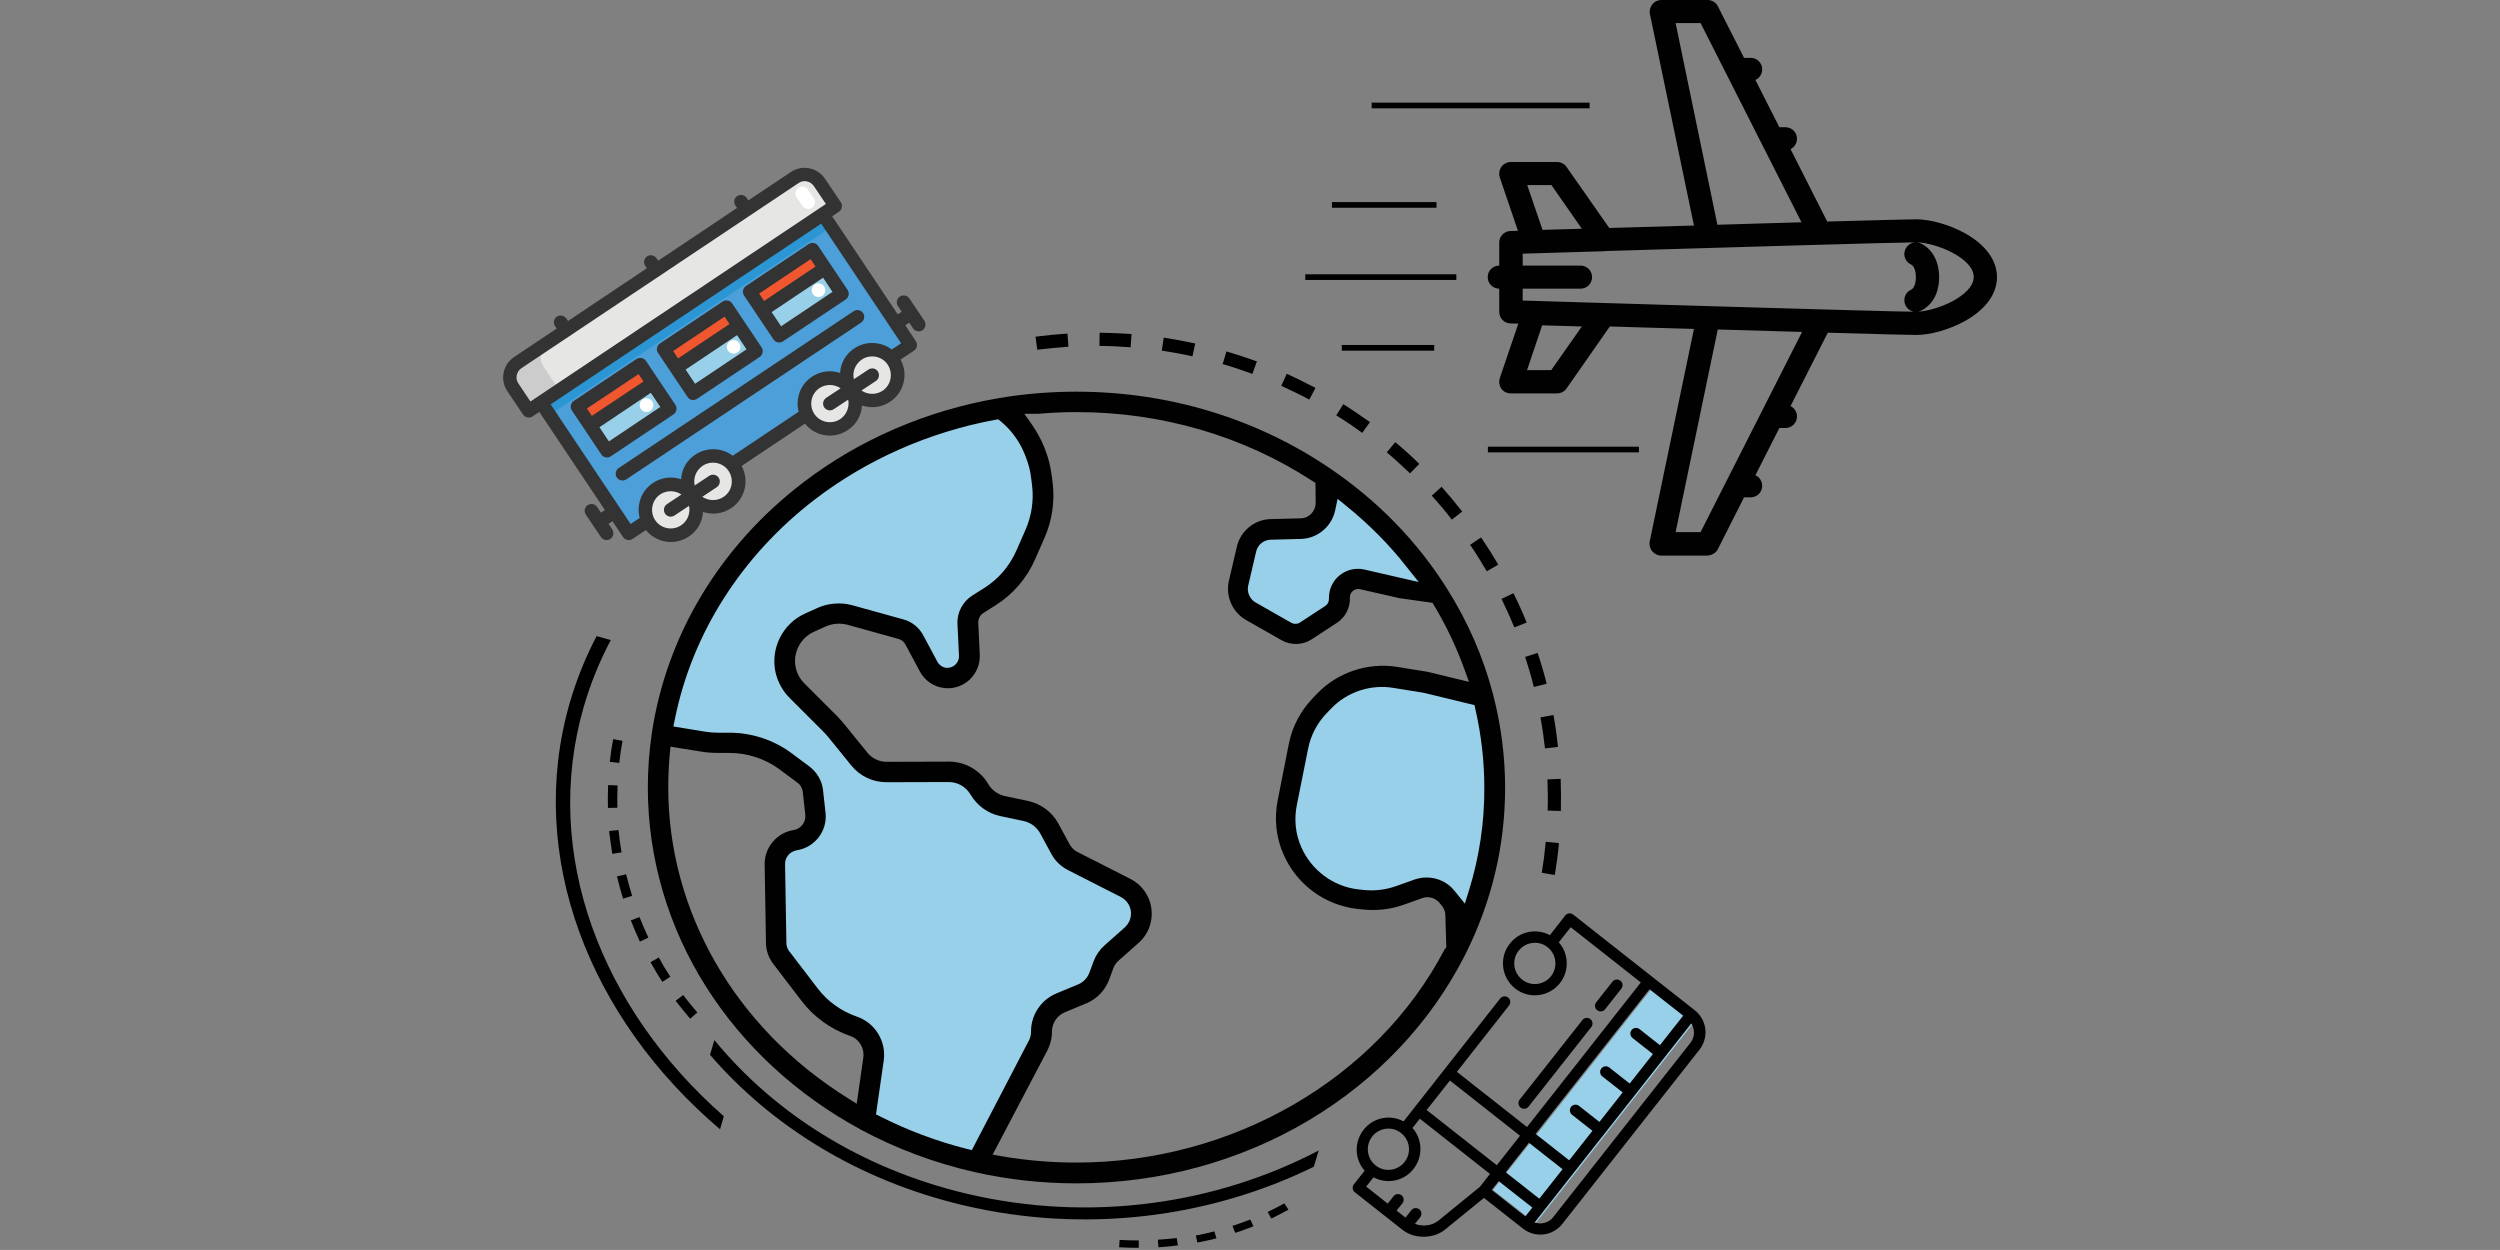 <?xml version="1.0" encoding="utf-8"?>
<!-- Generator: Adobe Illustrator 19.1.0, SVG Export Plug-In . SVG Version: 6.00 Build 0)  -->
<svg version="1.1" id="Layer_1" xmlns="http://www.w3.org/2000/svg" xmlns:xlink="http://www.w3.org/1999/xlink" x="0px" y="0px"
	 viewBox="405 -74.2 1322.5 661.2" style="enable-background:new 405 -74.2 1322.5 661.2;" xml:space="preserve">
<rect x="405" y="-74.2" width="1322.5" height="661.2" fill="#808080" stroke="none"/>
<style type="text/css">
	.st0{fill:#F1572F;}
	.st1{fill:#98D0E9;}
	.st2{fill:#E6E6E5;}
	.st3{fill:#CDCCCC;}
	.st4{fill:#4C9FD8;}
	.st5{fill:#2B96D3;}
	.st6{fill:#FFFFFF;}
	.st7{fill:#333333;}
	.st8{fill:#010101;}
	.st9{fill:none;stroke:#000000;stroke-width:3;stroke-miterlimit:10;}
</style>
<g>
	<g>
		<g>
			
				<rect x="801.6" y="68" transform="matrix(0.832 -0.555 0.555 0.832 97.388 468.83)" class="st0" width="39.9" height="11.8"/>
			
				<rect x="756" y="98.4" transform="matrix(0.832 -0.555 0.555 0.832 72.788 448.65)" class="st0" width="39.9" height="11.8"/>
			
				<rect x="710.5" y="128.9" transform="matrix(0.832 -0.555 0.555 0.832 48.188 428.471)" class="st0" width="39.9" height="11.8"/>
		</g>
		<g>
			
				<rect x="809.4" y="77.5" transform="matrix(0.832 -0.555 0.555 0.832 92.195 475.146)" class="st1" width="39.9" height="16.2"/>
			
				<rect x="718.3" y="138.3" transform="matrix(0.832 -0.555 0.555 0.832 43.076 434.779)" class="st1" width="39.9" height="16.2"/>
			
				<rect x="763.8" y="107.9" transform="matrix(0.832 -0.555 0.555 0.832 67.632 454.922)" class="st1" width="39.9" height="16.2"/>
		</g>
		<g>
			<path class="st2" d="M855.2,131.8c-4.1-6.2-2.5-14.6,3.7-18.7c5.6-3.8,13.1-2.7,17.5,2.1c0.4,0.5,0.9,1,1.2,1.6
				c4.1,6.2,2.5,14.6-3.7,18.7S859.3,138,855.2,131.8z"/>
			<path class="st2" d="M855.2,131.8c4.1,6.2,2.5,14.6-3.7,18.7c-6.2,4.1-14.6,2.5-18.7-3.7c-0.4-0.6-0.7-1.1-1-1.7
				c-2.8-5.9-0.9-13.2,4.7-17C842.7,123.9,851,125.6,855.2,131.8z"/>
			<path class="st2" d="M771,188c-4.1-6.2-2.5-14.6,3.7-18.7c5.6-3.8,13.1-2.7,17.5,2.1c0.4,0.5,0.9,1,1.2,1.6
				c4.1,6.2,2.5,14.6-3.7,18.7S775.1,194.2,771,188z"/>
			<path class="st2" d="M771,188c4.1,6.2,2.5,14.6-3.7,18.7s-14.6,2.5-18.7-3.7c-0.4-0.6-0.7-1.1-1-1.7c-2.8-5.9-0.9-13.2,4.7-17
				C758.5,180.1,766.9,181.8,771,188z"/>
			<path class="st2" d="M838.4,22.3l8.4,12.5l-6.6,4.4l-149,99.6l-6.6,4.4l-8.4-12.5c-2.9-4.3-1.7-10.1,2.6-12.9l25.6-17.1
				l47.7-31.9l47.7-31.9l25.6-17.1C829.8,16.8,835.6,18,838.4,22.3z"/>
		</g>
		<path class="st3" d="M695.1,106.8l-16.3,10.9c-4.3,2.9-5.4,8.7-2.6,12.9l8.4,12.5l6.6-4.4l9.7-6.5l-8.4-12.5
			C689.7,115.4,690.8,109.6,695.1,106.8z"/>
		<path class="st4" d="M691.2,138.7l46.3,69.3l10.1-6.8c-2.8-5.9-0.9-13.2,4.7-17c6.2-4.1,14.6-2.5,18.7,3.7
			c-4.1-6.2-2.5-14.6,3.7-18.7c5.6-3.8,13.1-2.7,17.5,2.1l39.6-26.4c-2.8-5.9-0.9-13.2,4.7-17c6.2-4.1,14.6-2.5,18.7,3.7
			c-4.1-6.2-2.5-14.6,3.7-18.7c5.6-3.8,13.1-2.7,17.5,2.1l10.1-6.8l-46.3-69.3L691.2,138.7z M759.3,142.1l-33.2,22.2L710.5,141
			l33.2-22.2L759.3,142.1z M804.9,111.6l-33.2,22.2l-15.6-23.3l33.2-22.2L804.9,111.6L804.9,111.6z M850.4,81.2l-33.2,22.2
			l-15.6-23.3l33.2-22.2L850.4,81.2z"/>
		
			<rect x="678.2" y="88.3" transform="matrix(0.832 -0.555 0.555 0.832 78.2 442.026)" class="st5" width="179.2" height="7.5"/>
		<g>
			<path class="st6" d="M834.5,35.7c-1.6,1.1-3.9,0.7-5-1l-3.1-4.6c-1.1-1.6-0.7-3.9,1-5c1.6-1.1,3.9-0.7,5,1l3.1,4.6
				C836.6,32.3,836.1,34.6,834.5,35.7z"/>
			<circle class="st6" cx="838" cy="79.3" r="3.6"/>
			<circle class="st6" cx="793.1" cy="109.3" r="3.6"/>
			<circle class="st6" cx="747" cy="140.1" r="3.6"/>
		</g>
		<g>
			<path class="st7" d="M881,82.7c-1.6,1.1-2.1,3.3-1,5l2,3l-2.1,1.4l-34.7-51.9l3.6-2.4c1.6-1.1,2.1-3.3,1-5l-8.4-12.5
				c-4-5.9-12-7.5-17.9-3.6l-22.6,15.1l-0.9-1.3c-1.1-1.6-3.3-2.1-5-1s-2.1,3.3-1,5l0.9,1.3l-41.7,27.9l-0.9-1.3
				c-1.1-1.6-3.3-2.1-5-1c-1.6,1.1-2.1,3.3-1,5l0.9,1.3l-41.7,27.9l-0.9-1.3c-1.1-1.6-3.3-2.1-5-1s-2.1,3.3-1,5l0.9,1.3l-22.6,15.1
				c-5.9,4-7.5,12-3.6,17.9l8.4,12.5c1.1,1.6,3.3,2.1,5,1l3.6-2.4l34.7,51.9l-2.1,1.4l-2-3c-1.1-1.6-3.3-2.1-5-1s-2.1,3.3-1,5
				l8,11.9c1.1,1.6,3.3,2.1,5,1c1.6-1.1,2.1-3.3,1-5l-2-3l2.1-1.4l5.6,8.4c1.1,1.6,3.3,2.1,5,1l7.1-4.7c5.5,6.8,15.3,8.4,22.7,3.4
				c4.6-3,7.2-7.9,7.5-13c4.8,1.6,10.3,1.1,14.9-2c7.4-4.9,9.7-14.7,5.5-22.3l33.5-22.4c5.5,6.8,15.3,8.4,22.7,3.4
				c4.6-3,7.2-7.9,7.5-13c4.8,1.6,10.3,1.1,14.9-2c7.4-4.9,9.7-14.7,5.5-22.3l7.1-4.7c1.6-1.1,2.1-3.3,1-5l-5.6-8.4l2.1-1.4l2,3
				c1.1,1.6,3.3,2.1,5,1c1.6-1.1,2.1-3.3,1-5l-8-11.9C884.9,82,882.7,81.6,881,82.7z M679.2,128.6c-1.8-2.6-1-6.2,1.6-8l146.7-98
				c2.6-1.8,6.2-1,8,1.6l6.4,9.5L685.6,138.2L679.2,128.6z M765.3,203.7c-4.5,3-10.7,1.8-13.7-2.7s-1.8-10.7,2.7-13.7
				c3.5-2.3,7.9-2.1,11.2,0.1l-7.7,5.1c-1.6,1.1-2.1,3.3-1,5s3.3,2.1,5,1l7.7-5.1C770.3,197.2,768.8,201.4,765.3,203.7z
				 M787.7,188.7c-3.5,2.3-7.9,2.1-11.2-0.1l7.7-5.1c1.6-1.1,2.1-3.3,1-5c-1.1-1.6-3.3-2.1-5-1l-7.7,5.1c-0.9-3.9,0.7-8,4.2-10.4
				c4.5-3,10.7-1.8,13.7,2.7C793.5,179.5,792.3,185.7,787.7,188.7z M849.5,147.5c-4.5,3-10.7,1.8-13.7-2.7s-1.8-10.7,2.7-13.7
				c3.5-2.3,7.9-2.1,11.2,0.1l-7.7,5.1c-1.6,1.1-2.1,3.3-1,5c1.1,1.6,3.3,2.1,5,1l7.7-5.1C854.5,141,852.9,145.2,849.5,147.5z
				 M871.9,132.5c-3.5,2.3-7.9,2.1-11.2-0.1l7.7-5.1c1.6-1.1,2.1-3.3,1-5c-1.1-1.7-3.3-2.1-5-1l-7.7,5.1c-0.9-3.9,0.7-8,4.2-10.4
				c4.5-3,10.7-1.8,13.7,2.7C877.6,123.3,876.4,129.5,871.9,132.5z M876.7,110.7c-5.6-4.3-13.6-4.7-19.8-0.6c-4.6,3-7.2,7.9-7.5,13
				c-4.8-1.6-10.3-1.1-14.9,2c-6.2,4.1-8.8,11.7-7,18.5l-34.9,23.3c-5.6-4.3-13.6-4.7-19.8-0.6c-4.6,3-7.2,7.9-7.5,13
				c-4.8-1.6-10.3-1.1-14.9,2c-6.2,4.1-8.8,11.7-7,18.5l-4.8,3.2l-42.3-63.3l143.1-95.6l42.3,63.3L876.7,110.7L876.7,110.7z"/>
			<path class="st7" d="M728.1,167.2l33.2-22.2c1.6-1.1,2.1-3.3,1-5l-15.6-23.3c-1.1-1.6-3.3-2.1-5-1l-33.2,22.2
				c-1.6,1.1-2.1,3.3-1,5l15.6,23.3C724.2,167.9,726.5,168.3,728.1,167.2z M727.1,159.3l-5-7.5l27.2-18.2l5,7.5L727.1,159.3z
				 M742.8,123.7l2.6,3.9l-27.3,18.2l-2.6-3.9L742.8,123.7z"/>
			<path class="st7" d="M773.7,136.8l33.2-22.2c1.6-1.1,2.1-3.3,1-5l-15.6-23.3c-1.1-1.6-3.3-2.1-5-1l-33.2,22.2
				c-1.6,1.1-2.1,3.3-1,5l15.6,23.3C769.8,137.5,772,137.9,773.7,136.8z M772.7,128.8l-5-7.5l27.2-18.2l5,7.5L772.7,128.8z
				 M788.3,93.3l2.6,3.9l-27.2,18.2l-2.6-3.9L788.3,93.3z"/>
			<path class="st7" d="M832.8,54.9l-33.2,22.2c-1.6,1.1-2.1,3.3-1,5l15.6,23.3c1.1,1.6,3.3,2.1,5,1l33.2-22.2c1.6-1.1,2.1-3.3,1-5
				l-15.6-23.3C836.7,54.2,834.5,53.8,832.8,54.9z M833.8,62.9l2.6,3.9L809.2,85l-2.6-3.9L833.8,62.9z M818.2,98.4l-5-7.5l27.2-18.2
				l5,7.5L818.2,98.4z"/>
			<path class="st7" d="M856.6,90.4l-124.3,83c-1.6,1.1-2.1,3.3-1,5c1.1,1.6,3.3,2.1,5,1l124.3-83c1.6-1.1,2.1-3.3,1-5
				C860.4,89.8,858.2,89.3,856.6,90.4z"/>
		</g>
	</g>
	<g>
		
			<rect x="1179.2" y="496" transform="matrix(0.619 -0.786 0.786 0.619 75.032 1175.103)" class="st1" width="137" height="28.6"/>
		<g>
			<path class="st8" d="M1169.5,576.2l20.5-16.7l20.6,16.2c6.5,5.1,15.8,4,20.9-2.5l72.5-92.1c5.1-6.5,4-15.8-2.5-20.9l-64.3-50.6
				c-1.3-1-3.2-0.8-4.2,0.5l-8.1,10.4c-7.1-3.8-16.1-2.1-21.2,4.5c-5.8,7.3-4.5,17.9,2.8,23.7s17.9,4.5,23.7-2.8
				c5.1-6.5,4.7-15.7-0.6-21.6l6.3-8l37.1,29.2l-60.2,76.5l-37.1-29.2l27.6-35.1c1-1.3,0.8-3.2-0.5-4.2c-1.3-1-3.2-0.8-4.2,0.5
				l-51.1,65c-7.1-3.8-16.1-2.1-21.2,4.5c-5.1,6.6-4.7,15.7,0.6,21.6l-5.7,7.2c-1,1.3-0.8,3.2,0.5,4.2l25.5,20.1
				C1153.4,581.3,1163.4,581.2,1169.5,576.2z M1225.5,442.2c-3.7,4.7-10.6,5.6-15.3,1.8c-4.7-3.7-5.6-10.6-1.8-15.3
				c3.7-4.7,10.6-5.6,15.3-1.8C1228.4,430.6,1229.2,437.5,1225.5,442.2z M1197.8,550.6l17.8,14l-3.7,4.7l-17.8-14L1197.8,550.6z
				 M1219.3,559.9l-17.8-14l12.3-15.6l17.8,14L1219.3,559.9z M1299.2,477.5l-72.5,92.1c-2.4,3.1-6.4,4.1-9.9,2.9l82.9-105.3
				C1301.7,470.3,1301.6,474.5,1299.2,477.5z M1277.6,449.1l17.8,14l-12.3,15.6l-10.8-8.5c-1.3-1-3.2-0.8-4.2,0.5s-0.8,3.2,0.5,4.2
				l10.8,8.5l-12.3,15.6l-10.8-8.5c-1.3-1-3.2-0.8-4.2,0.5s-0.8,3.2,0.5,4.2l10.8,8.5l-12.3,15.6l-10.8-8.5c-1.3-1-3.2-0.8-4.2,0.5
				s-0.8,3.2,0.5,4.2l10.8,8.5l-12.3,15.6l-17.8-14L1277.6,449.1z M1209.1,526.6l-12.3,15.6l-37.1-29.2l12.3-15.6L1209.1,526.6z
				 M1130.9,527c3.7-4.7,10.6-5.6,15.3-1.8c4.7,3.7,5.6,10.6,1.8,15.3c-3.7,4.7-10.6,5.6-15.3,1.8
				C1128,538.6,1127.2,531.7,1130.9,527z M1131.6,548.6c7.1,3.8,16.1,2.1,21.2-4.5c5.1-6.6,4.7-15.7-0.6-21.6l3.9-4.9l37.1,29.2
				l-5.3,6.8l-22.1,18c-3.2,2.6-8.3,3.2-12.3,1.6l2.8-3.5c1-1.3,0.8-3.2-0.5-4.2s-3.2-0.8-4.2,0.5l-3.1,3.9l-4.7-3.7l3.1-3.9
				c1-1.3,0.8-3.2-0.5-4.2s-3.2-0.8-4.2,0.5l-3.1,3.9l-11.4-9L1131.6,548.6z"/>
			<path class="st8" d="M1209.4,511.7c1.3,1,3.2,0.8,4.2-0.5l33.2-42.1c1-1.3,0.8-3.2-0.5-4.2s-3.2-0.8-4.2,0.5l-33.2,42.1
				C1207.9,508.8,1208.1,510.7,1209.4,511.7z"/>
			<path class="st8" d="M1262.7,448.8c1-1.3,0.8-3.2-0.5-4.2c-1.3-1-3.2-0.8-4.2,0.5l-8.6,10.9c-1,1.3-0.8,3.2,0.5,4.2
				s3.2,0.8,4.2-0.5L1262.7,448.8z"/>
		</g>
	</g>
	<g>
		<g>
			<path class="st8" d="M1313.8,216.2l13.8-27.3h3.5c3.4,0,6.1-2.7,6.1-6.1c0-2.5-1.5-4.7-3.6-5.6l12.7-25h3.2
				c3.4,0,6.1-2.7,6.1-6.1c0-2.4-1.4-4.5-3.4-5.5l19.7-38.8c24.7,0.7,43.2,1.2,46.7,1.2c7.7,0,17.8-2.9,25.9-7.4
				c10.9-6.1,16.9-14.3,16.9-23.2s-6-17.1-16.9-23.2c-8.1-4.5-18.3-7.4-25.9-7.4c-3.5,0-22.1,0.5-47,1.2l-19.4-38.3
				c2-1,3.4-3.1,3.4-5.5c0-3.4-2.7-6.1-6.1-6.1h-3.2l-12.7-25c2.2-1,3.6-3.1,3.6-5.6c0-3.4-2.7-6.1-6.1-6.1h-3.5l-13.8-27.2
				c-1-2.1-3.2-3.4-5.5-3.4h-24.5c-1.8,0-3.6,0.8-4.7,2.3c-0.9,1.1-1.4,2.5-1.4,3.9c0,0.4,0,0.8,0.1,1.2l23.3,111.9
				c-15.7,0.5-31,0.9-44.8,1.3l-22.6-32.3c-1.1-1.6-3-2.6-5-2.6h-24.5c-2,0-3.8,1-5,2.6c-0.8,1.1-1.1,2.3-1.1,3.6
				c0,0.7,0.1,1.3,0.3,2l9.6,28.2c-2.1,0.1-3.4,0.1-4,0.1c-3.3,0.1-5.9,2.8-5.9,6.1v12.2c-3.4,0-6.1,2.7-6.1,6.1s2.7,6.1,6.1,6.1
				v12.3c0,3.3,2.6,6,5.9,6.1c0.6,0,2,0.1,4.2,0.1l-9.8,28.8c-0.2,0.6-0.3,1.3-0.3,2c0,1.3,0.4,2.5,1.1,3.6c1.1,1.6,3,2.5,5,2.5
				h24.5c2,0,3.9-1,5-2.6l22.9-32.8c13.7,0.4,28.9,0.9,44.5,1.3l-23.4,112.4c-0.1,0.4-0.1,0.8-0.1,1.3c0,1.4,0.5,2.8,1.4,3.9
				c1.2,1.4,2.9,2.3,4.7,2.3h24.5C1310.7,219.5,1312.8,218.3,1313.8,216.2z M1291.4-62h13.2L1358,43.4c-13.9,0.4-29.2,0.8-44.5,1.3
				L1291.4-62z M1212.9,23.7h12.8l16.1,23.1c-8,0.2-15,0.4-20.8,0.6L1212.9,23.7z M1418.5,54c0.1,0,0.1,0,0.2,0
				C1418.6,54,1418.5,54,1418.5,54L1418.5,54z M1210.5,84.8v-6.3l0,0h30.6c3.4,0,6.1-2.7,6.1-6.1c0-3.4-2.7-6.1-6.1-6.1h-30.6V60
				c1.7-0.1,3.7-0.1,6-0.2c0.1,0,0.2,0,0.3,0l36.7-1.1c0.2,0,0.5,0,0.7-0.1c60.1-1.8,154.5-4.6,164.1-4.6c-2.4,0.1-4.6,1.6-5.5,4
				c-1.2,3.1,0.3,6.5,3.3,7.8c0.4,0.2,2.4,1.6,2.4,6.6s-2,6.4-2.4,6.6c-2.3,1-3.7,3.2-3.7,5.6c0,0.7,0.1,1.5,0.4,2.2
				c1.2,3.2,4.7,4.8,7.9,3.6c0.7-0.3,3.2-1.4,5.6-4.2c2.1-2.4,4.5-6.8,4.5-13.8c0-11.2-6.3-16.5-10.1-18c-0.6-0.2-1.2-0.3-1.8-0.4
				c10.4,0.2,30.2,8.4,30.2,18.3c0,10-20.3,18.4-30.6,18.4C1407.7,90.8,1243.9,85.8,1210.5,84.8z M1241.8,98.5l-16.2,23.1h-12.8
				l8-23.7L1241.8,98.5z M1291.4,207.3l22.3-107.2c15.3,0.4,30.6,0.9,44.6,1.3l-53.7,105.9H1291.4z"/>
		</g>
	</g>
	<line class="st9" x1="1130.6" y1="-18.4" x2="1245.9" y2="-18.4"/>
	<line class="st9" x1="1192.1" y1="163.6" x2="1272" y2="163.6"/>
	<line class="st9" x1="1109.6" y1="34.2" x2="1164.9" y2="34.2"/>
	<line class="st9" x1="1114.8" y1="109.8" x2="1163.7" y2="109.8"/>
	<line class="st9" x1="1095.5" y1="72.4" x2="1175.4" y2="72.4"/>
	<g>
		<g>
			<path class="st1" d="M956,471.5c0-6.7,4-12.6,10.1-15.2l11.3-4.7c4.2-1.7,7.5-5.2,9.1-9.4l2.3-6.2c0.9-2.3,2.3-4.4,4.2-6.1
				l10.6-9.4c2.8-2.5,4.6-5.9,5-9.6c0.8-6.4-2.5-12.6-8.3-15.5l-27.9-14.2c-2.8-1.4-5-3.6-6.5-6.3L960,364
				c-2.6-4.8-7.2-8.2-12.5-9.3l-12.3-2.6c-5.1-1.1-9.6-4.3-12.2-8.8c-3.4-5.7-9.5-9.3-16.2-9.3l-32.8,0.1c-5.6,0-11-2.5-14.5-6.9
				l-12-14.8c-1.1-1.3-2.2-2.6-3.5-3.8l-17.5-17.5c-2.9-2.9-5-6.6-5.9-10.7l0,0c-2.4-10.3,2.8-20.8,12.4-25.2l6.4-2.9
				c4.8-2.2,10.1-2.6,15.1-1.2l27,7.5c3,0.8,5.5,2.9,7,5.6l7.6,14.2c1.8,3.4,5.2,5.6,9,6c7,0.7,12.9-5,12.5-12l-0.8-16.8
				c-0.2-4.1,1.8-8.1,5.3-10.3l6.2-3.9c8.4-5.3,15-13,19-22.1l5-11.4c3.5-8.1,4.9-16.9,3.9-25.7l-0.5-4c-0.5-4.3-1.6-8.6-3.2-12.6
				l-0.5-1.3c-3.7-9.4-10.1-17.1-17.9-22.6c-93.1,15.8-166.1,85.5-179,172.8l21.7,3.5c2.6,0.4,5.3,0.6,7.9,0.6h6.2
				c10.7,0,21,3.4,29.6,9.8l9.4,7c2.9,2.1,4.7,5.4,5.1,8.9l1.3,11.8c0.7,6.8-4,12.9-10.7,14c-6.3,1-10.9,6.5-10.8,12.8l0.7,41.6
				c0,2.7,1,5.4,2.6,7.6l15,19.6c5.9,7.8,14.1,13.6,23.3,16.8c7.2,2.5,11.7,9.8,10.6,17.3l-4.6,32.2c18.3,9.9,38.3,17.5,59.5,22.2
				l32.1-61.3C955.3,476.7,956,474.1,956,471.5z"/>
		</g>
		<g>
			<path class="st1" d="M1093.1,205.5l-15.9,0.4c-6.2,0.2-11.4,4.5-12.8,10.5l-4.2,18c-1.4,5.8,1.3,11.9,6.5,14.9l18.8,10.7
				c3.2,1.8,7.2,1.7,10.3-0.3l13.3-8.7c2.9-1.9,4.6-5.2,4.5-8.6c-0.2-6.5,5.8-11.4,12.1-10l20.6,4.7c0.3,0.1,0.5,0.1,0.8,0.2
				l18.8,2.7c-15.2-24.1-35.5-45-59.7-61.5l0.1,13.4C1106.3,199.3,1100.5,205.3,1093.1,205.5z"/>
		</g>
		<g>
			<path class="st1" d="M1189.5,294.2l-29.9-7.2c-0.3-0.1-0.7-0.2-1-0.2l-15.5-2.5c-13.9-2.2-28,2.5-37.8,12.6l-2.3,2.4
				c-5.7,5.9-9.6,13.4-11.2,21.4l-5.9,29.9c-1.7,8.6-0.7,17.4,2.7,25.4c6.1,14.1,19.3,23.8,34.5,25.6l2.9,0.3
				c6.5,0.7,13.2,0,19.4-2.2l9.8-3.5c5.4-1.9,11.5-0.2,15.1,4.2l1.3,1.6c1.9,2.3,2.9,5.2,3,8.1l0.5,18.3
				c13.3-26.2,20.7-55.4,20.7-86.2C1195.7,325.7,1193.6,309.6,1189.5,294.2z"/>
		</g>
		<path class="st8" d="M1170.4,237.1c-15.6-24.8-36.2-46-61.2-63.1c-39.2-26.8-85.9-41-134.8-41c-13.7,0-27.5,1.1-40.9,3.4
			c-38,6.4-74,21.9-103.8,44.8c-43.9,33.6-72.2,80.7-79.9,132.6c-1.4,9.5-2.1,19.1-2.1,28.6c0,37.2,10.7,73.8,31,105.7
			c19.6,30.9,47.7,56.8,81.2,75l0.3,0.2c19,10.2,39.4,17.8,60.6,22.6c17.5,3.9,35.5,5.9,53.6,5.9c43.9,0,86.5-11.6,123.2-33.5
			c35.8-21.4,64.2-51.5,82.3-87.1c14.1-27.9,21.3-57.7,21.3-88.7c0-16.7-2.2-33.4-6.4-49.5l0,0
			C1189.6,273.2,1181.4,254.5,1170.4,237.1z M1111.3,195.8l1.3-6.1l4.8,3.9c11.7,9.5,22.3,20.1,31.4,31.7l6.7,8.4l-28.7-6.6
			c-4.7-1.1-9.5,0.1-13.2,3.1s-5.7,7.5-5.6,12.3c0.1,1.6-0.7,3.1-2,3.9l-13.3,8.7c-0.7,0.5-1.6,0.7-2.5,0.7c-0.8,0-1.5-0.2-2.2-0.6
			l-18.8-10.7c-3.1-1.8-4.7-5.5-3.9-8.9l4.2-18c0.8-3.6,4-6.2,7.7-6.3l15.9-0.4C1102,210.7,1109.5,204.3,1111.3,195.8z M861.7,485.2
			l-3.5,24.5l-4.9-3.1c-59.4-37.1-94.8-98.5-94.8-164.3c0-5.8,0.3-11.7,0.8-17.5l0.4-4l16.3,2.6c2.9,0.5,5.9,0.7,8.8,0.7h6.2
			c9.4,0,18.8,3.1,26.4,8.7l9.4,7c1.7,1.2,2.7,3.1,2.9,5.1l1.3,11.9c0.4,3.9-2.3,7.5-6.2,8.1c-8.9,1.4-15.5,9.3-15.3,18.3l0.7,41.6
			c0.1,3.9,1.4,7.6,3.7,10.7l15,19.6c6.6,8.7,15.5,15.1,25.8,18.7C859.5,475.4,862.4,480.3,861.7,485.2z M919.1,534.2l-2.9-0.7
			c-15.8-4-31.1-9.8-45.4-17l-2.4-1.2l4.1-28.5c1.4-10.1-4.5-19.9-14.2-23.2l0,0c-8.3-2.9-15.5-8-20.8-15l-15-19.6
			c-1-1.3-1.5-2.8-1.5-4.4l-0.7-41.6c-0.1-3.7,2.6-6.8,6.2-7.4c9.6-1.5,16.3-10.3,15.2-19.9l-1.3-11.8c-0.5-5-3.2-9.6-7.3-12.7
			l-9.4-7c-9.4-7-21.1-10.8-32.8-10.8h-6.2c-2.4,0-4.7-0.2-7.1-0.6l-16.4-2.7l0.8-3.8c9.1-45.4,35.4-86.7,74.2-116.4
			c27.4-21,60.3-35.5,95.1-42l1.7-0.3l1.4,1.1c5.7,4.7,10.1,10.8,12.8,17.7l0.5,1.3c1.4,3.6,2.4,7.4,2.8,11.2l0.5,4
			c0.9,7.8-0.3,15.7-3.4,22.9l-5,11.4c-3.6,8.1-9.4,14.9-17,19.7l-6.2,3.9c-5.1,3.2-8.2,9-7.9,15.1l0.8,16.8
			c0.1,1.8-0.6,3.4-1.9,4.7c-1.3,1.2-3,1.8-4.7,1.7c-2-0.2-3.8-1.4-4.8-3.2l-7.6-14.2c-2.2-4-5.9-7-10.3-8.2l-27-7.5
			c-6.2-1.7-12.9-1.2-18.8,1.5l-6.4,2.9c-11.9,5.4-18.4,18.6-15.5,31.3c1.2,5,3.7,9.6,7.4,13.3l17.5,17.5c1.1,1.1,2.1,2.2,3.1,3.4
			l12,14.8c4.6,5.7,11.4,8.9,18.7,8.9l0,0l32.9-0.1c4.7,0,9.1,2.5,11.5,6.6c3.4,5.8,9.1,10,15.7,11.4l12.3,2.6
			c3.8,0.8,7,3.2,8.9,6.6l5.9,10.9c2,3.7,5.1,6.6,8.8,8.5l27.9,14.2c3.7,1.9,5.9,5.9,5.3,10c-0.3,2.4-1.5,4.6-3.3,6.2l-10.6,9.4
			c-2.5,2.2-4.5,5.1-5.7,8.2l-2.3,6.2c-1.1,2.9-3.3,5.2-6.1,6.3l-11.3,4.7c-8.2,3.4-13.5,11.3-13.5,20.2c0,1.8-0.4,3.6-1.3,5.1
			L919.1,534.2z M1169.1,428.2c-35.8,68.4-112.2,112.6-194.7,112.6c-13.1,0-26.3-1.1-39.2-3.3l-5.1-0.9l28.9-55
			c1.6-3.1,2.5-6.6,2.5-10.1c0-4.5,2.7-8.5,6.8-10.2l11.3-4.7c5.6-2.3,10-6.9,12.1-12.5l2.3-6.2c0.6-1.5,1.5-2.9,2.7-3.9l10.6-9.4
			c3.8-3.3,6.2-7.9,6.8-12.9c1.1-8.6-3.4-17.1-11.2-21L975,376.5c-1.8-0.9-3.2-2.3-4.2-4.1l-5.9-10.9c-3.4-6.2-9.2-10.5-16.1-12
			l-12.3-2.6c-3.6-0.8-6.8-3.1-8.7-6.3c-4.3-7.4-12.3-11.9-20.8-11.9l-32.9,0.1c-4.1,0-7.8-1.8-10.3-4.9l-12-14.8
			c-1.2-1.5-2.5-2.9-3.8-4.3l-17.5-17.5c-2.2-2.2-3.8-5-4.5-8.1c-1.8-7.7,2.2-15.8,9.4-19.1l6.4-2.9c3.6-1.6,7.7-1.9,11.5-0.9
			l27,7.5c1.6,0.4,2.9,1.5,3.7,3l7.6,14.2c2.7,5,7.6,8.3,13.2,8.8c4.9,0.5,9.7-1.2,13.3-4.6c3.5-3.4,5.4-8.1,5.2-13l-0.8-16.8
			c-0.1-2.2,1-4.3,2.8-5.4l6.2-3.9c9.4-5.9,16.7-14.4,21.1-24.5l5-11.4c3.9-8.9,5.4-18.8,4.3-28.5l-0.5-4c-0.6-4.8-1.7-9.5-3.5-14
			l-0.5-1.3c-1.6-4.1-3.8-8-6.3-11.7l-4.2-6h7.2c6.8-0.6,13.7-0.9,20.4-0.9c45,0,88.1,12.6,124.7,36.4l1.7,1.1l0.1,10.5
			c0,4.4-3.5,8.1-7.9,8.2l-15.9,0.4c-8.6,0.2-16,6.3-17.9,14.6l-4.2,18c-1.9,8.1,1.8,16.7,9.1,20.8l18.8,10.7
			c4.9,2.8,11.2,2.6,15.9-0.5l13.3-8.7c4.5-2.9,7.1-8,6.9-13.3c-0.1-1.4,0.5-2.7,1.6-3.6c0.6-0.5,1.9-1.3,3.8-0.9l20.7,4.7
			c0.4,0.1,0.8,0.2,1.3,0.2l16.3,2.3l0.9,1.5c6.4,10.7,11.8,22,16,33.7l2.4,6.6l-21-5.1c-0.5-0.1-1-0.2-1.4-0.3l-15.5-2.5
			c-15.6-2.5-31.6,2.8-42.5,14.2l-2.3,2.4c-6.4,6.7-10.8,15-12.6,24.1l-5.9,29.9c-1.9,9.7-0.9,19.6,3.1,28.6
			c6.9,15.8,21.7,26.8,38.9,28.8l2.9,0.3c7.3,0.8,14.8,0,21.8-2.5l9.8-3.5c3.3-1.2,6.9-0.1,9.1,2.5l1.3,1.6c1.1,1.4,1.8,3.1,1.8,4.9
			l0.5,17L1169.1,428.2z M1182,397.1l-2.1,6.7l-5.5-6.8c-3.6-4.5-9-7-14.8-7c-2.2,0-4.3,0.4-6.4,1.1l-9.8,3.5
			c-5.4,1.9-11.2,2.6-16.9,2l-2.9-0.3c-13.3-1.5-24.8-10.1-30.2-22.3c-3.1-7-3.9-14.7-2.4-22.2l6-30c1.4-7.1,4.8-13.5,9.8-18.7
			l2.3-2.4c8.5-8.9,20.9-13,33-11l15.5,2.5c0.2,0,0.4,0.1,0.6,0.1l26.8,6.5l0.5,2.3c3.1,13.5,4.7,27.5,4.7,41.4
			C1190.3,361,1187.5,379.5,1182,397.1z"/>
	</g>
	<g>
		<path d="M969.7,102.3c-5.6,0.3-11.3,0.9-16.9,1.6l0.9,6.9c5.4-0.7,11-1.2,16.5-1.6L969.7,102.3z"/>
		<path d="M986.7,101.8l-0.1,7c5.5,0,11,0.3,16.5,0.7l0.5-7C998,102.1,992.3,101.9,986.7,101.8z"/>
		<path d="M1085.7,123.5l-2.9,6.4c5,2.3,10,4.7,14.8,7.3l3.3-6.2C1095.9,128.4,1090.8,125.9,1085.7,123.5z"/>
		<path d="M1053.8,111.7l-2,6.7c5.3,1.5,10.5,3.3,15.7,5.2l2.4-6.6C1064.6,115.1,1059.2,113.3,1053.8,111.7z"/>
		<path d="M1020.6,104.4l-1,6.9c5.4,0.8,10.9,1.8,16.2,3l1.5-6.8C1031.8,106.3,1026.1,105.3,1020.6,104.4z"/>
		<path d="M1199.3,242.6c2.4,4.9,4.7,10,6.8,15.1l6.5-2.6c-2.1-5.2-4.5-10.5-7-15.5L1199.3,242.6z"/>
		<path d="M1211.8,273.3c1.7,5.2,3.3,10.6,4.6,15.9l6.8-1.7c-1.4-5.5-3-11-4.8-16.3L1211.8,273.3z"/>
		<path d="M1227.5,388.7c0.9-5.6,1.7-11.2,2.2-16.9l-7-0.7c-0.5,5.5-1.2,11-2.1,16.4L1227.5,388.7z"/>
		<path d="M1223.6,338.1c0.2,5.5,0.3,11,0.1,16.5l7,0.2c0.1-5.6,0.1-11.4-0.1-17L1223.6,338.1z"/>
		<path d="M1226.8,304l-6.9,1.3c1,5.4,1.8,10.9,2.4,16.4l6.9-0.8C1228.6,315.3,1227.8,309.6,1226.8,304z"/>
		<path d="M1167.6,183.3l-5.2,4.7c3.7,4.1,7.3,8.3,10.6,12.7l5.5-4.3C1175,191.9,1171.3,187.5,1167.6,183.3z"/>
		<path d="M1143.1,159.7l-4.5,5.4c4.2,3.5,8.3,7.3,12.3,11.1l4.9-5C1151.7,167.1,1147.4,163.3,1143.1,159.7z"/>
		<path d="M1115.6,139.6l-3.7,5.9c4.6,2.9,9.3,6,13.7,9.3l4.1-5.7C1125.1,145.9,1120.4,142.6,1115.6,139.6z"/>
		<path d="M1188.5,210.1l-5.8,3.9c3.1,4.5,6,9.3,8.8,14l6.1-3.5C1194.7,219.6,1191.7,214.8,1188.5,210.1z"/>
	</g>
	<g>
		<path d="M731.4,389.4c0.9,3.9,2,7.9,3.2,11.8l4.8-1.5c-1.2-3.8-2.2-7.6-3.2-11.4L731.4,389.4z"/>
		<path d="M728.9,377.5l4.9-0.8c-0.7-3.9-1.2-7.8-1.6-11.8l-5,0.5C727.7,369.4,728.3,373.5,728.9,377.5z"/>
		<path d="M727.6,328.8l5,0.6c0.4-3.9,1-7.9,1.7-11.7l-4.9-0.9C728.6,320.7,728,324.8,727.6,328.8z"/>
		<path d="M726.6,353.2l5-0.1c-0.1-3.9-0.1-7.9,0.1-11.8l-5-0.2C726.5,345,726.5,349.2,726.6,353.2z"/>
		<path d="M762.4,455.2c2.5,3.2,5,6.4,7.7,9.5l3.8-3.3c-2.6-3-5.1-6.1-7.5-9.2L762.4,455.2z"/>
		<path d="M738.7,412.7c1.5,3.8,3.1,7.6,4.8,11.2l4.5-2.1c-1.7-3.6-3.3-7.2-4.7-10.9L738.7,412.7z"/>
		<path d="M749.1,434.8c2,3.5,4.1,7.1,6.3,10.4l4.2-2.7c-2.2-3.3-4.2-6.7-6.1-10.2L749.1,434.8z"/>
	</g>
	<g>
		<path d="M1017.8,585.6c3.4-0.2,6.9-0.5,10.3-1l-0.6-3.9c-3.3,0.4-6.7,0.7-10,0.9L1017.8,585.6z"/>
		<path d="M1007.4,585.9V582c-3.4,0-6.7-0.1-10.1-0.3l-0.3,3.9C1000.5,585.8,1004,585.9,1007.4,585.9z"/>
		<path d="M1077.5,570.4c3.1-1.5,6.1-3,9.1-4.7l-2.2-3.3c-2.9,1.6-5.8,3.1-8.8,4.5L1077.5,570.4z"/>
		<path d="M1038.4,583.1c3.4-0.6,6.8-1.4,10.1-2.2l-1.1-3.7c-3.2,0.8-6.5,1.6-9.8,2.2L1038.4,583.1z"/>
		<path d="M1058.4,578c3.3-1.1,6.5-2.2,9.7-3.5l-1.7-3.6c-3.1,1.2-6.2,2.4-9.4,3.4L1058.4,578z"/>
	</g>
	<path d="M787.9,516.3c-65.1-57.1-96.5-139.1-74.1-216.6c3.6-12.4,8.4-24.2,14.3-35.3l-7.5-2.1c-5.8,11.1-10.6,22.9-14.2,35.3
		c-23.4,81,10.3,166.8,79.5,225.6L787.9,516.3z"/>
	<path d="M1100,543l2.6-8.6c-54.2,28.4-120.6,38.3-186.1,22.9c-55.8-13.2-101.9-42.7-133.6-81.3l-2.3,7.8
		c32.5,37.7,78.6,66.5,134.1,79.6C979.5,578.7,1045.4,569.8,1100,543z"/>
</g>
</svg>
